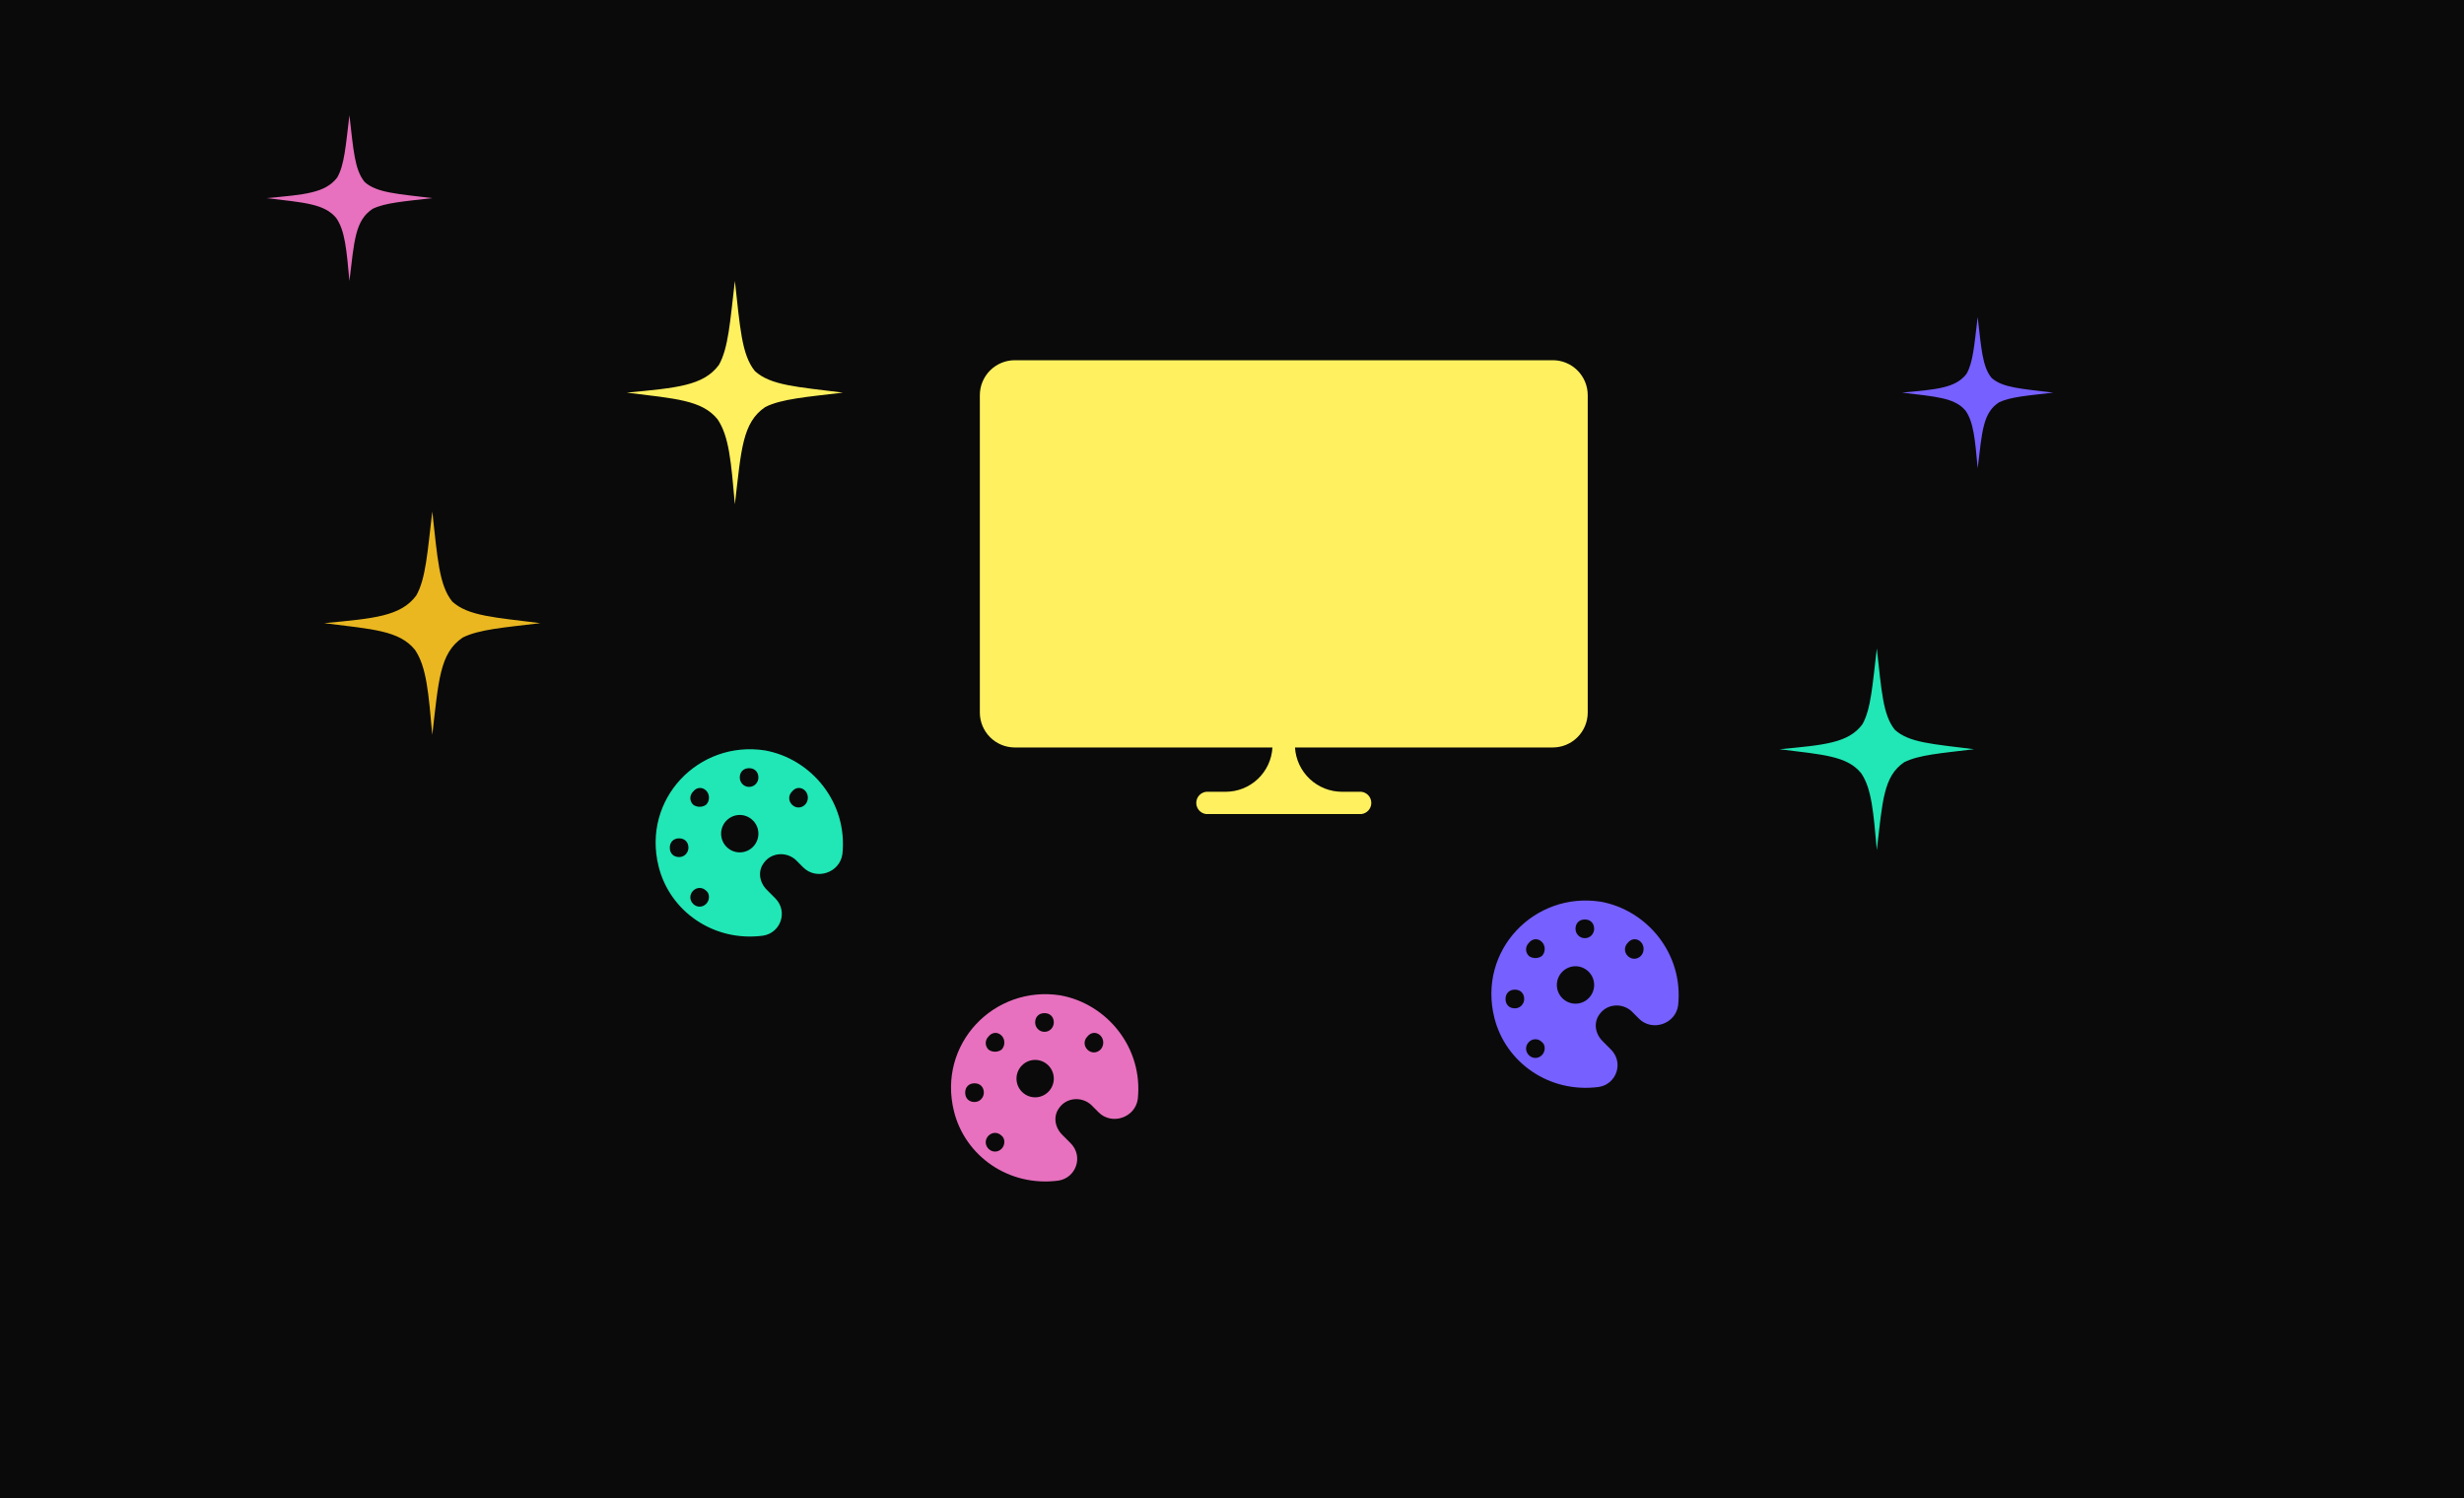<svg width="342" height="208" viewBox="0 0 342 208" fill="none" xmlns="http://www.w3.org/2000/svg">
<rect width="342" height="208" fill="#0A0A0A"/>
<path d="M48.5 16C47.982 20.231 47.81 22.918 46.797 24.652C45.142 26.808 42.272 27.013 37 27.5C42.187 28.128 44.991 28.264 46.651 30.238C47.892 31.986 48.102 34.691 48.5 39C49.176 33.411 49.282 30.589 51.733 28.983C53.475 28.141 56.075 27.957 60 27.5C55.133 26.904 52.31 26.767 50.629 25.28C49.208 23.586 49.056 20.772 48.5 16Z" fill="#E771BE"/>
<path d="M274.5 44C274.027 47.863 273.87 50.316 272.946 51.9C271.434 53.868 268.814 54.055 264 54.5C268.735 55.073 271.296 55.197 272.812 57C273.945 58.596 274.136 61.066 274.5 65C275.117 59.897 275.214 57.32 277.452 55.854C279.043 55.085 281.417 54.918 285 54.5C280.557 53.956 277.979 53.831 276.444 52.473C275.146 50.926 275.008 48.357 274.5 44Z" fill="#7660FF"/>
<path d="M102 39C101.324 44.703 101.1 48.324 99.779 50.661C97.62 53.567 93.877 53.843 87 54.5C93.765 55.346 97.423 55.529 99.589 58.191C101.207 60.547 101.481 64.192 102 70C102.882 62.467 103.02 58.663 106.217 56.498C108.489 55.364 111.881 55.117 117 54.5C110.652 53.697 106.969 53.512 104.777 51.508C102.923 49.224 102.725 45.431 102 39Z" fill="#FFF05F"/>
<path d="M260.5 90C259.892 95.151 259.69 98.421 258.501 100.533C256.558 103.157 253.189 103.407 247 104C253.088 104.764 256.381 104.93 258.33 107.334C259.786 109.462 260.033 112.754 260.5 118C261.294 111.196 261.418 107.76 264.295 105.805C266.341 104.781 269.393 104.557 274 104C268.287 103.274 264.972 103.108 262.999 101.298C261.331 99.235 261.153 95.809 260.5 90Z" fill="#20E7B5"/>
<path d="M60 71C59.324 76.703 59.1 80.324 57.779 82.661C55.62 85.567 51.877 85.844 45 86.5C51.765 87.346 55.423 87.529 57.589 90.191C59.207 92.547 59.481 96.192 60 102C60.882 94.467 61.02 90.663 64.217 88.499C66.49 87.364 69.881 87.117 75 86.5C68.652 85.697 64.969 85.512 62.777 83.508C60.923 81.224 60.725 77.431 60 71Z" fill="#EAB720"/>
<path d="M215.519 50.002H140.838C139.552 50.005 138.323 50.52 137.415 51.43C136.509 52.34 136 53.572 136 54.858V98.919V98.918C136.005 100.2 136.517 101.428 137.422 102.333C138.328 103.239 139.556 103.751 140.838 103.756H176.613C176.521 105.418 175.795 106.984 174.586 108.128C173.375 109.271 171.772 109.908 170.106 109.906H167.425C166.636 109.993 166.04 110.659 166.04 111.453C166.04 112.247 166.636 112.912 167.425 113H188.95C189.739 112.912 190.335 112.247 190.335 111.453C190.335 110.659 189.739 109.993 188.95 109.906H186.269C184.603 109.904 182.999 109.267 181.787 108.124C180.574 106.981 179.844 105.42 179.744 103.756H215.519C216.803 103.756 218.036 103.247 218.945 102.339C219.856 101.433 220.37 100.202 220.375 98.918V54.856C220.375 53.568 219.863 52.332 218.952 51.422C218.042 50.511 216.807 50 215.519 50L215.519 50.002Z" fill="#FFF05F"/>
<path d="M106.174 104.163C96.98 102.734 89.082 110.916 91.413 120.268C92.966 126.502 99.052 130.788 105.915 129.878C108.375 129.489 109.411 126.502 107.598 124.683L106.433 123.515C105.397 122.476 105.138 120.917 106.044 119.748C107.08 118.319 109.152 118.19 110.447 119.359L111.483 120.398C113.295 122.216 116.532 121.177 116.921 118.579C117.698 111.436 112.648 105.332 106.174 104.163L106.174 104.163ZM94.261 118.969C93.484 118.969 92.966 118.449 92.966 117.67C92.966 116.891 93.484 116.371 94.261 116.371C95.038 116.371 95.556 116.891 95.556 117.67C95.556 118.319 95.038 118.969 94.261 118.969ZM98.016 125.463C97.498 125.982 96.721 125.982 96.204 125.463C95.686 124.943 95.686 124.164 96.204 123.644C96.721 123.125 97.498 123.125 98.016 123.644C98.534 124.034 98.534 124.943 98.016 125.463ZM98.016 111.696C97.498 112.085 96.721 112.085 96.204 111.696C95.686 111.176 95.686 110.397 96.204 109.878C96.721 109.228 97.498 109.228 98.016 109.748C98.534 110.267 98.534 111.176 98.016 111.696V111.696ZM102.678 118.319C101.253 118.319 100.088 117.151 100.088 115.722C100.088 114.293 101.253 113.124 102.678 113.124C104.102 113.124 105.267 114.293 105.267 115.722C105.267 117.151 104.102 118.319 102.678 118.319ZM103.973 109.228C103.196 109.228 102.678 108.579 102.678 107.929C102.678 107.15 103.196 106.631 103.973 106.631C104.75 106.631 105.267 107.15 105.267 107.929C105.267 108.579 104.75 109.228 103.973 109.228ZM111.742 111.696C111.224 112.215 110.447 112.215 109.929 111.696C109.411 111.176 109.411 110.397 109.929 109.877C110.447 109.228 111.224 109.228 111.742 109.748C112.26 110.267 112.26 111.176 111.742 111.696V111.696Z" fill="#20E7B5"/>
<path d="M222.174 125.163C212.98 123.734 205.082 131.916 207.413 141.268C208.967 147.502 215.052 151.788 221.915 150.878C224.375 150.489 225.411 147.502 223.598 145.683L222.433 144.515C221.397 143.476 221.138 141.917 222.044 140.748C223.08 139.319 225.152 139.19 226.447 140.359L227.483 141.398C229.295 143.216 232.532 142.177 232.921 139.579C233.698 132.436 228.648 126.332 222.174 125.163L222.174 125.163ZM210.261 139.969C209.484 139.969 208.966 139.449 208.966 138.67C208.966 137.891 209.484 137.371 210.261 137.371C211.038 137.371 211.556 137.891 211.556 138.67C211.556 139.319 211.038 139.969 210.261 139.969ZM214.016 146.463C213.498 146.982 212.721 146.982 212.204 146.463C211.686 145.943 211.686 145.164 212.204 144.644C212.721 144.125 213.498 144.125 214.016 144.644C214.534 145.034 214.534 145.943 214.016 146.463ZM214.016 132.696C213.498 133.085 212.721 133.085 212.204 132.696C211.686 132.176 211.686 131.397 212.204 130.878C212.721 130.228 213.498 130.228 214.016 130.748C214.534 131.267 214.534 132.176 214.016 132.696V132.696ZM218.678 139.319C217.253 139.319 216.088 138.151 216.088 136.722C216.088 135.293 217.253 134.124 218.678 134.124C220.102 134.124 221.267 135.293 221.267 136.722C221.267 138.151 220.102 139.319 218.678 139.319ZM219.973 130.228C219.196 130.228 218.678 129.579 218.678 128.929C218.678 128.15 219.196 127.631 219.973 127.631C220.75 127.631 221.267 128.15 221.267 128.929C221.267 129.579 220.75 130.228 219.973 130.228ZM227.742 132.696C227.224 133.215 226.447 133.215 225.929 132.696C225.411 132.176 225.411 131.397 225.929 130.877C226.447 130.228 227.224 130.228 227.742 130.748C228.26 131.267 228.26 132.176 227.742 132.696V132.696Z" fill="#7660FF"/>
<path d="M147.174 138.163C137.98 136.734 130.082 144.916 132.413 154.268C133.967 160.502 140.052 164.788 146.915 163.878C149.375 163.489 150.411 160.502 148.598 158.683L147.433 157.515C146.397 156.476 146.138 154.917 147.044 153.748C148.08 152.319 150.152 152.19 151.447 153.359L152.483 154.398C154.295 156.216 157.532 155.177 157.921 152.579C158.698 145.436 153.648 139.332 147.174 138.163L147.174 138.163ZM135.261 152.969C134.484 152.969 133.966 152.449 133.966 151.67C133.966 150.891 134.484 150.371 135.261 150.371C136.038 150.371 136.556 150.891 136.556 151.67C136.556 152.319 136.038 152.969 135.261 152.969ZM139.016 159.463C138.498 159.982 137.721 159.982 137.204 159.463C136.686 158.943 136.686 158.164 137.204 157.644C137.721 157.125 138.498 157.125 139.016 157.644C139.534 158.034 139.534 158.943 139.016 159.463ZM139.016 145.696C138.498 146.085 137.721 146.085 137.204 145.696C136.686 145.176 136.686 144.397 137.204 143.878C137.721 143.228 138.498 143.228 139.016 143.748C139.534 144.267 139.534 145.176 139.016 145.696V145.696ZM143.678 152.319C142.253 152.319 141.088 151.151 141.088 149.722C141.088 148.293 142.253 147.124 143.678 147.124C145.102 147.124 146.267 148.293 146.267 149.722C146.267 151.151 145.102 152.319 143.678 152.319ZM144.973 143.228C144.196 143.228 143.678 142.579 143.678 141.929C143.678 141.15 144.196 140.631 144.973 140.631C145.75 140.631 146.267 141.15 146.267 141.929C146.267 142.579 145.75 143.228 144.973 143.228ZM152.742 145.696C152.224 146.215 151.447 146.215 150.929 145.696C150.411 145.176 150.411 144.397 150.929 143.877C151.447 143.228 152.224 143.228 152.742 143.748C153.26 144.267 153.26 145.176 152.742 145.696V145.696Z" fill="#E771BE"/>
</svg>
